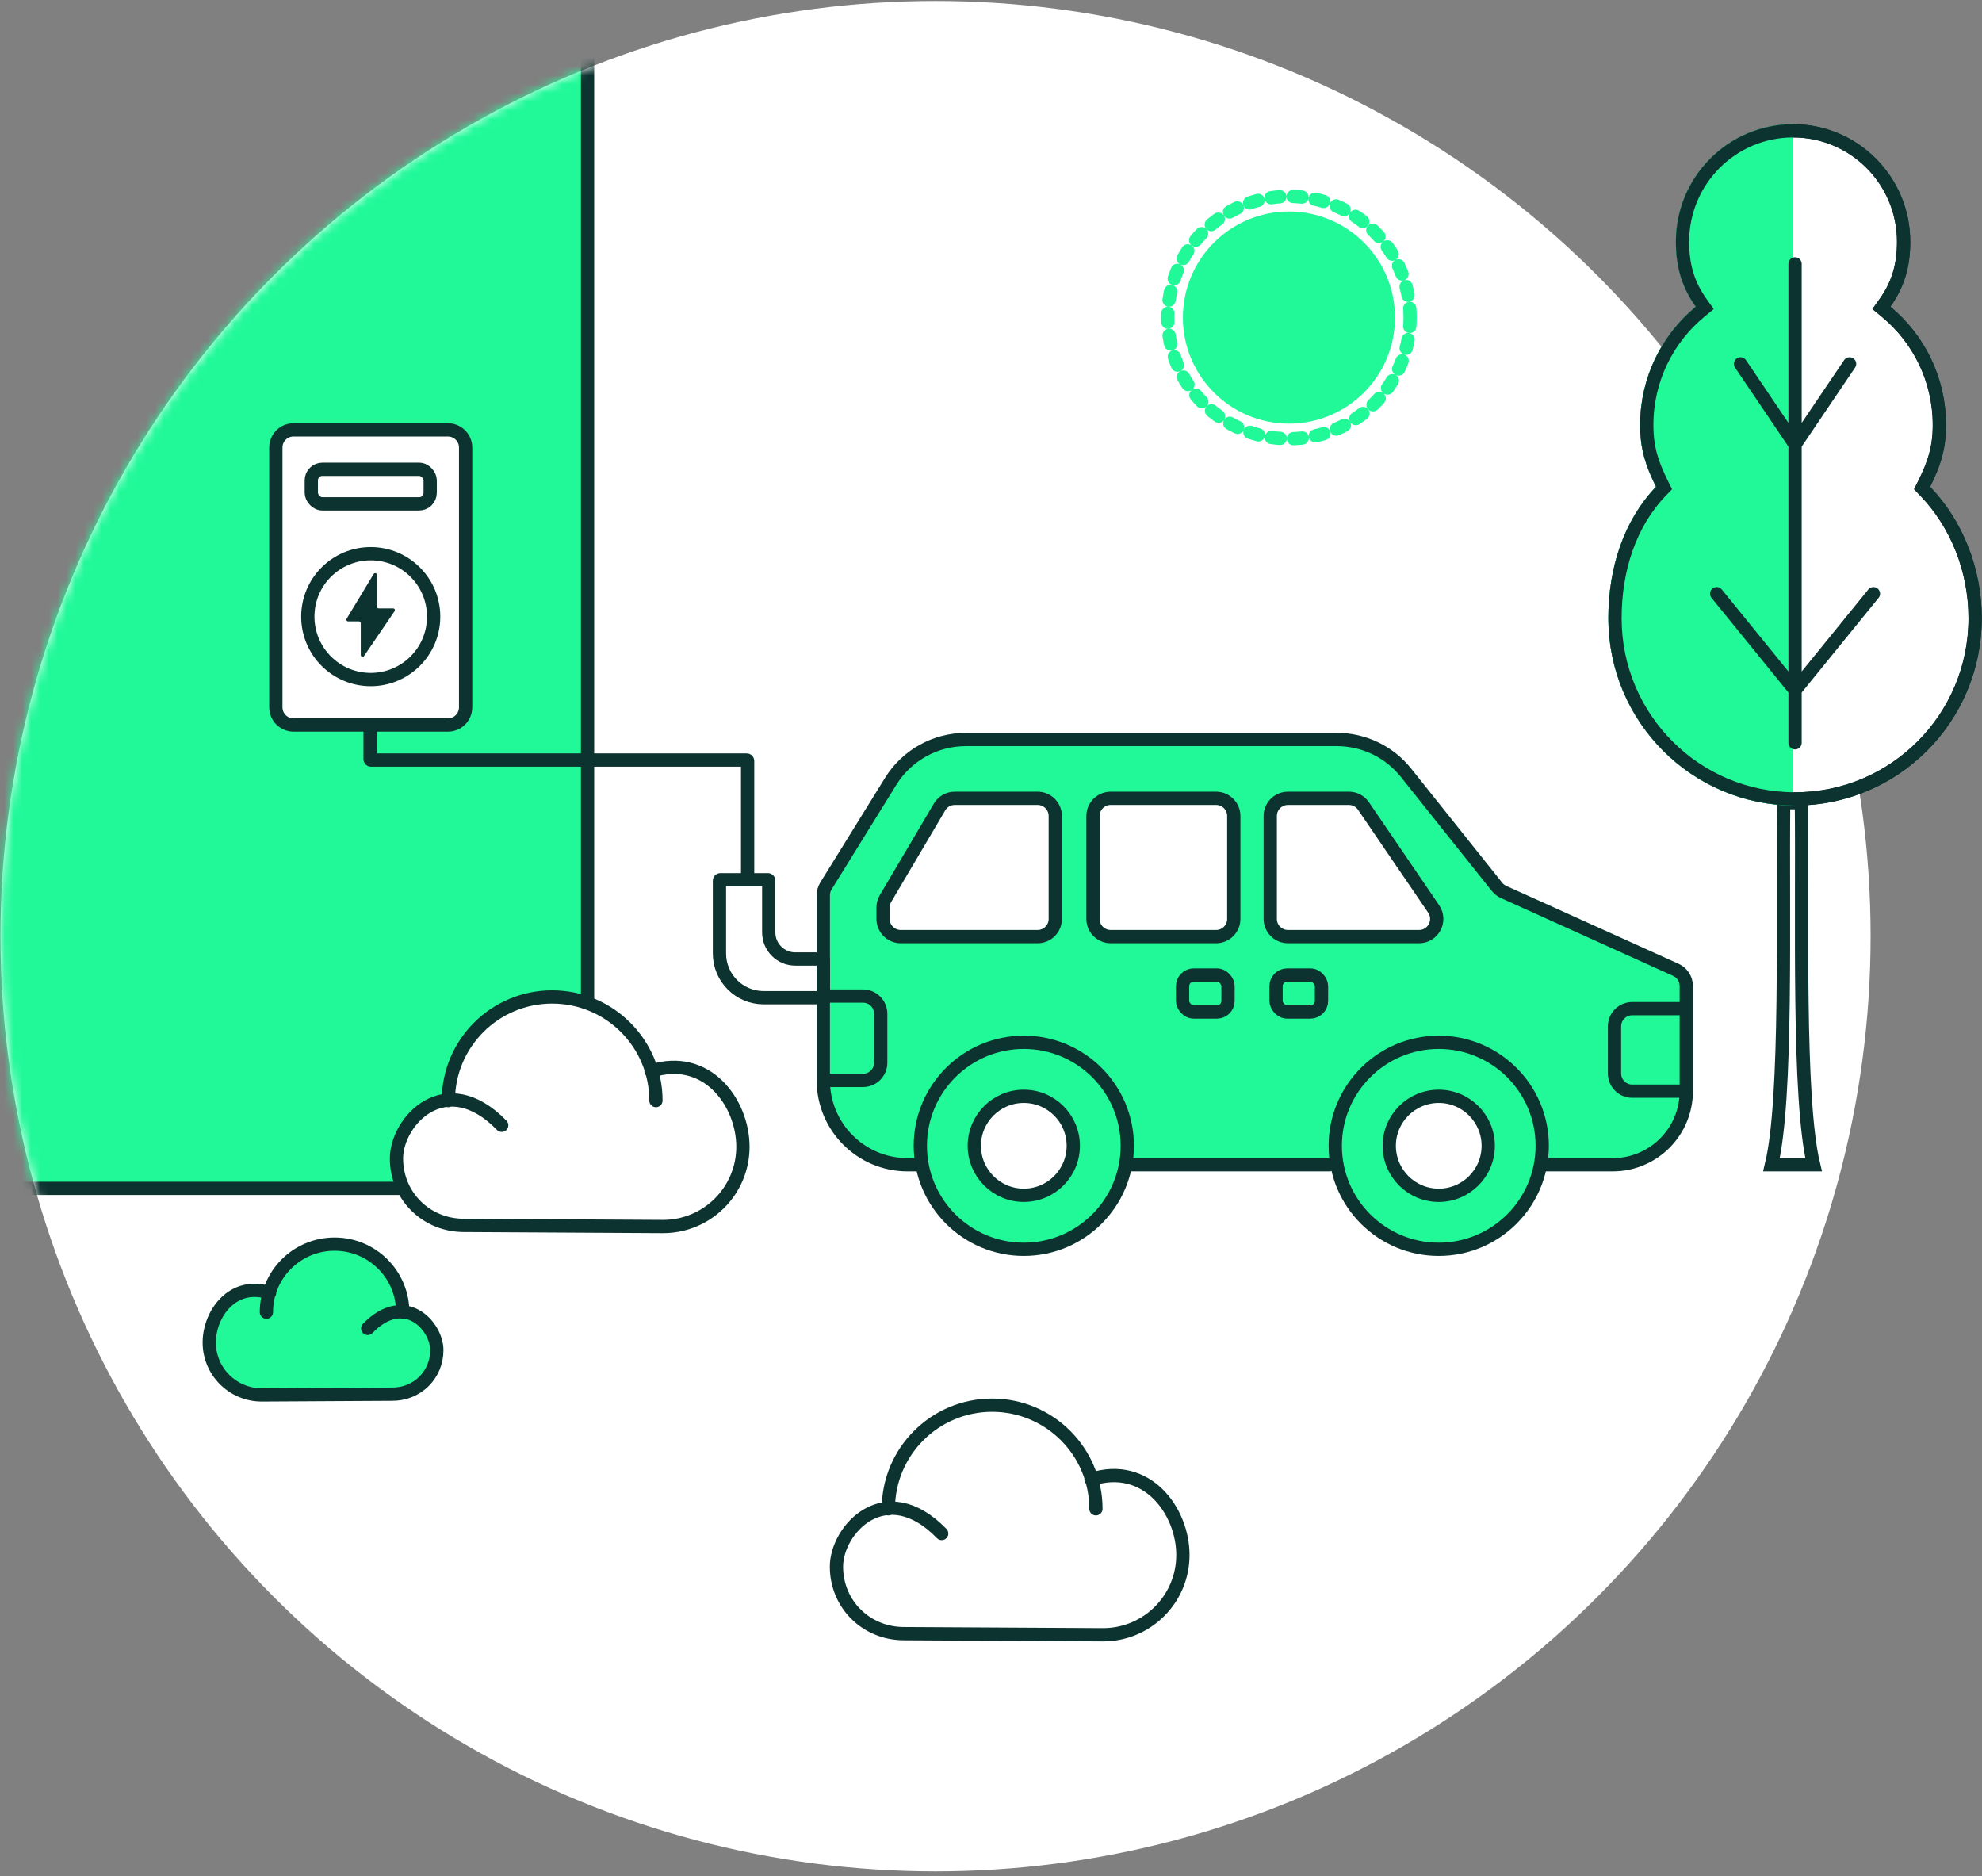 <svg width="224" height="212" viewBox="0 0 224 212" fill="none" xmlns="http://www.w3.org/2000/svg">
<rect x="0" y="0" width="224" height="212" fill="#808080" stroke="none"/>
<circle cx="105.732" cy="105.794" r="105.679" fill="white"/>
<path d="M201.584 90.706C201.446 103.761 202.013 124.131 200.209 131.62H204.966C203.162 124.131 203.729 103.761 203.591 90.706H201.584Z" fill="white" stroke="#0C3330" stroke-width="1.5" stroke-linecap="round"/>
<path d="M217.465 54.674L217.231 55.146L217.595 55.526C221.106 59.187 223.223 64.361 223.223 69.866C223.223 81.142 214.11 90.279 202.872 90.279C191.634 90.279 182.521 81.142 182.521 69.866C182.521 64.316 184.217 59.159 187.699 55.526L188.064 55.146L187.83 54.674C186.713 52.419 186.112 50.643 186.112 48.028C186.112 42.877 188.452 38.276 192.126 35.233L192.664 34.787L192.258 34.219C190.803 32.181 190.153 30.056 190.153 27.316C190.153 20.392 195.749 14.783 202.647 14.783C209.546 14.783 215.142 20.392 215.142 27.316C215.142 30.056 214.492 32.181 213.037 34.219L212.631 34.787L213.169 35.233C216.843 38.276 219.183 42.877 219.183 48.028C219.183 50.643 218.582 52.419 217.465 54.674Z" fill="white" stroke="#0C3330" stroke-width="1.5"/>
<path d="M187.158 55.007C183.511 58.811 181.771 64.172 181.771 69.866C181.771 81.479 191.097 90.907 202.647 91.027V14.033C195.333 14.033 189.403 19.98 189.403 27.316C189.403 30.197 190.093 32.478 191.648 34.655C187.809 37.835 185.362 42.645 185.362 48.028C185.362 50.795 186.009 52.687 187.158 55.007Z" fill="#21F999"/>
<path d="M202.872 77.993V50.238M202.872 77.993L207.302 72.541L211.731 67.09M202.872 77.993L200.657 75.267L198.442 72.541L196.228 69.816L194.013 67.09M202.872 77.993V83.941M202.872 29.818V50.238M202.872 50.238L196.709 41.119M202.872 50.238L209.035 41.119" stroke="#0C3330" stroke-width="1.5" stroke-linecap="round"/>
<path d="M217.465 54.674L217.231 55.146L217.595 55.526C221.106 59.187 223.223 64.361 223.223 69.866C223.223 81.142 214.11 90.279 202.872 90.279C191.634 90.279 182.521 81.142 182.521 69.866C182.521 64.316 184.217 59.159 187.699 55.526L188.064 55.146L187.83 54.674C186.713 52.419 186.112 50.643 186.112 48.028C186.112 42.877 188.452 38.276 192.126 35.233L192.664 34.787L192.258 34.219C190.803 32.181 190.153 30.056 190.153 27.316C190.153 20.392 195.749 14.783 202.647 14.783C209.546 14.783 215.142 20.392 215.142 27.316C215.142 30.056 214.492 32.181 213.037 34.219L212.631 34.787L213.169 35.233C216.843 38.276 219.183 42.877 219.183 48.028C219.183 50.643 218.582 52.419 217.465 54.674Z" stroke="#0C3330" stroke-width="1.5"/>
<mask id="mask0_57_491" style="mask-type:alpha" maskUnits="userSpaceOnUse" x="0" y="0" width="212" height="212">
<circle cx="105.732" cy="105.795" r="105.679" fill="#0C3330"/>
</mask>
<g mask="url(#mask0_57_491)">
<path d="M66.303 134.29H-3.326C-3.344 134.29 -3.36 134.286 -3.376 134.277C-12.812 128.722 -30.765 103.318 -27.256 45.997C-23.747 -11.317 36.537 -15.946 66.322 -11.09C66.37 -11.082 66.403 -11.04 66.403 -10.992V134.19C66.403 134.245 66.359 134.29 66.303 134.29Z" fill="#21F999" stroke="#0C3330" stroke-width="1.5"/>
</g>
<path d="M37.812 140.589C34.323 140.589 31.375 142.905 30.427 146.08C26.311 144.781 23.65 148.453 23.65 151.71C23.65 154.979 26.305 157.629 29.579 157.629L44.358 157.545C47.153 157.545 49.367 155.367 49.367 152.577C49.367 150.742 47.78 148.411 45.515 148.244C45.496 144.013 42.054 140.589 37.812 140.589Z" fill="#21F999"/>
<path d="M30.108 148.28C30.108 144.032 33.557 140.589 37.812 140.589C42.066 140.589 45.516 144.032 45.516 148.28M41.557 150.114C45.699 145.851 49.367 149.787 49.367 152.577C49.367 155.367 47.153 157.545 44.358 157.545L29.579 157.629C26.305 157.629 23.65 154.979 23.65 151.71C23.65 148.441 26.33 144.755 30.472 146.095" stroke="#0C3330" stroke-width="1.5" stroke-linecap="round" stroke-linejoin="round"/>
<path d="M62.402 112.659C67.714 112.659 72.202 116.184 73.645 121.019C79.912 119.041 83.963 124.632 83.963 129.59C83.963 134.567 79.921 138.601 74.936 138.601L52.435 138.474C48.18 138.474 44.809 135.158 44.809 130.911C44.809 128.117 47.225 124.568 50.673 124.313C50.703 117.871 55.943 112.659 62.402 112.659Z" fill="white"/>
<path d="M74.131 124.367C74.131 117.901 68.88 112.659 62.402 112.659C55.925 112.659 50.673 117.901 50.673 124.367M56.7 127.161C50.395 120.67 44.809 126.663 44.809 130.911C44.809 135.158 48.18 138.474 52.435 138.474L74.936 138.601C79.921 138.601 83.963 134.567 83.963 129.59C83.963 124.614 79.883 119.001 73.577 121.041" stroke="#0C3330" stroke-width="1.5" stroke-linecap="round" stroke-linejoin="round"/>
<path d="M112.128 158.79C117.44 158.79 121.927 162.315 123.37 167.15C129.637 165.172 133.688 170.762 133.688 175.721C133.688 180.698 129.647 184.732 124.662 184.732L102.16 184.605C97.905 184.605 94.534 181.289 94.534 177.041C94.534 174.248 96.951 170.699 100.399 170.444C100.428 164.002 105.668 158.79 112.128 158.79Z" fill="white"/>
<path d="M123.857 170.498C123.857 164.032 118.606 158.79 112.128 158.79C105.65 158.79 100.399 164.032 100.399 170.498M106.426 173.292C100.12 166.801 94.534 172.794 94.534 177.041C94.534 181.289 97.905 184.605 102.16 184.605L124.662 184.732C129.647 184.732 133.688 180.698 133.688 175.721C133.688 170.745 129.608 165.131 123.303 167.171" stroke="#0C3330" stroke-width="1.5" stroke-linecap="round" stroke-linejoin="round"/>
<circle cx="145.673" cy="35.887" r="11.985" fill="#21F999"/>
<circle cx="145.673" cy="35.887" r="13.693" stroke="#21F999" stroke-width="1.5" stroke-linecap="round" stroke-dasharray="1 1.5"/>
<path d="M101.262 87.701L93.211 100.489C92.895 105.383 93.211 117.066 93.211 123.223C93.211 129.708 100.473 131.274 103.63 131.274C103.946 134.59 106.756 141.22 115.471 141.22C124.185 141.22 126.996 134.59 127.311 131.274H150.519C151.624 134.748 155.729 141.599 163.307 141.22C170.885 140.841 174.042 134.432 174.673 131.274H184.146C186.798 131.274 189.356 127.485 190.303 125.591V110.435L169.464 100.489C166.148 96.542 159.423 88.459 159.044 87.701C158.665 86.943 155.413 84.859 153.834 83.912C139.626 84.07 110.545 84.291 107.893 83.912C105.241 83.533 102.367 86.28 101.262 87.701Z" fill="#21F999"/>
<path d="M97.535 122.09H93.047V112.56V101.166C93.047 100.794 93.151 100.43 93.346 100.113L100.659 88.301C102.481 85.356 105.698 83.565 109.161 83.565H151.089C154.132 83.565 157.01 84.95 158.907 87.329L169.189 100.22C169.387 100.468 169.64 100.665 169.929 100.796L189.401 109.595C190.117 109.919 190.578 110.632 190.578 111.418V113.98V123.307H186.522H184.467C183.362 123.307 182.467 122.411 182.467 121.307V118.643V115.98C182.467 114.875 183.362 113.98 184.467 113.98H190.578V111.418C190.578 110.632 190.117 109.919 189.401 109.595L169.929 100.796C169.64 100.665 169.387 100.468 169.189 100.22L158.907 87.329C157.01 84.95 154.132 83.565 151.089 83.565H109.161C105.698 83.565 102.481 85.356 100.659 88.301L93.346 100.113C93.151 100.43 93.047 100.794 93.047 101.166V112.56H97.535C98.64 112.56 99.535 113.456 99.535 114.56V120.09C99.535 121.195 98.64 122.09 97.535 122.09Z" fill="#21F999"/>
<path d="M103.591 131.62H102.577C97.314 131.62 93.047 127.354 93.047 122.09V122.09M93.047 122.09H97.535C98.64 122.09 99.535 121.195 99.535 120.09V114.56C99.535 113.456 98.64 112.56 97.535 112.56H93.047M93.047 122.09V112.56M93.047 112.56V101.166C93.047 100.794 93.151 100.43 93.346 100.113L100.659 88.301C102.481 85.356 105.698 83.565 109.161 83.565H151.089C154.132 83.565 157.01 84.95 158.907 87.329L169.189 100.22C169.387 100.468 169.64 100.665 169.929 100.796L189.401 109.595C190.117 109.919 190.578 110.632 190.578 111.418V113.98M190.578 113.98H184.467C183.362 113.98 182.467 114.875 182.467 115.98V118.643V121.307C182.467 122.411 183.362 123.307 184.467 123.307H186.522H190.578M190.578 113.98V123.307M190.578 123.307V123.307C190.578 127.898 186.856 131.62 182.264 131.62H174.762M150.227 131.62H127.923" stroke="#0C3330" stroke-width="1.5" stroke-linecap="round" stroke-linejoin="round"/>
<circle cx="115.708" cy="129.479" r="11.695" stroke="#0C3330" stroke-width="1.5"/>
<circle cx="115.707" cy="129.479" r="5.593" fill="white" stroke="#0C3330" stroke-width="1.5"/>
<circle cx="162.602" cy="129.479" r="11.695" stroke="#0C3330" stroke-width="1.5"/>
<circle cx="162.602" cy="129.479" r="5.593" fill="white" stroke="#0C3330" stroke-width="1.5"/>
<path d="M117.265 105.84H101.802C100.697 105.84 99.802 104.944 99.802 103.84V102.55C99.802 102.193 99.898 101.841 100.079 101.533L106.183 91.195C106.542 90.586 107.197 90.212 107.905 90.212H117.265C118.37 90.212 119.265 91.108 119.265 92.212V103.84C119.265 104.944 118.37 105.84 117.265 105.84Z" fill="white"/>
<path d="M123.527 103.84V92.212C123.527 91.108 124.423 90.212 125.527 90.212H137.439C138.544 90.212 139.439 91.108 139.439 92.212V103.84C139.439 104.944 138.544 105.84 137.439 105.84H125.527C124.423 105.84 123.527 104.944 123.527 103.84Z" fill="white"/>
<path d="M143.559 103.84V92.212C143.559 91.108 144.455 90.212 145.559 90.212H152.447C153.108 90.212 153.727 90.539 154.099 91.085L162.027 102.713C162.933 104.041 161.982 105.84 160.375 105.84H145.559C144.455 105.84 143.559 104.944 143.559 103.84Z" fill="white"/>
<path d="M117.265 105.84H101.802C100.697 105.84 99.802 104.944 99.802 103.84V102.55C99.802 102.193 99.898 101.841 100.079 101.533L106.183 91.195C106.542 90.586 107.197 90.212 107.905 90.212H117.265C118.37 90.212 119.265 91.108 119.265 92.212V103.84C119.265 104.944 118.37 105.84 117.265 105.84Z" stroke="#0C3330" stroke-width="1.5" stroke-linecap="round" stroke-linejoin="round"/>
<path d="M123.527 103.84V92.212C123.527 91.108 124.423 90.212 125.527 90.212H137.439C138.544 90.212 139.439 91.108 139.439 92.212V103.84C139.439 104.944 138.544 105.84 137.439 105.84H125.527C124.423 105.84 123.527 104.944 123.527 103.84Z" stroke="#0C3330" stroke-width="1.5" stroke-linecap="round" stroke-linejoin="round"/>
<path d="M143.559 103.84V92.212C143.559 91.108 144.455 90.212 145.559 90.212H152.447C153.108 90.212 153.727 90.539 154.099 91.085L162.027 102.713C162.933 104.041 161.982 105.84 160.375 105.84H145.559C144.455 105.84 143.559 104.944 143.559 103.84Z" stroke="#0C3330" stroke-width="1.5" stroke-linecap="round" stroke-linejoin="round"/>
<rect x="133.653" y="110.182" width="5.135" height="4.178" rx="1.25" stroke="#0C3330" stroke-width="1.5"/>
<rect x="144.217" y="110.182" width="5.135" height="4.178" rx="1.25" stroke="#0C3330" stroke-width="1.5"/>
<path d="M31.175 79.928V50.575C31.175 49.47 32.07 48.575 33.175 48.575H50.624C51.729 48.575 52.624 49.47 52.624 50.575V79.928C52.624 81.032 51.729 81.928 50.624 81.928H33.175C32.07 81.928 31.175 81.032 31.175 79.928Z" fill="white" stroke="#0C3330" stroke-width="1.5"/>
<rect x="35.182" y="53.031" width="13.436" height="3.907" rx="1.25" stroke="#0C3330" stroke-width="1.5"/>
<circle cx="41.899" cy="69.681" r="7.111" stroke="#0C3330" stroke-width="1.5"/>
<path d="M40.773 70.419V74.023C40.773 74.22 41.028 74.298 41.139 74.136L44.596 69.064C44.686 68.932 44.591 68.752 44.43 68.752H42.803C42.693 68.752 42.603 68.662 42.603 68.552V64.966C42.603 64.763 42.337 64.689 42.232 64.862L39.174 69.916C39.093 70.049 39.189 70.219 39.345 70.219H40.573C40.684 70.219 40.773 70.309 40.773 70.419Z" fill="#0C3330"/>
<path d="M84.493 99.415V85.987C84.493 85.932 84.448 85.887 84.393 85.887H41.927C41.872 85.887 41.827 85.843 41.827 85.787V81.626M84.493 99.415H86.781C86.836 99.415 86.88 99.46 86.88 99.515V105.368C86.88 107.024 88.224 108.368 89.88 108.368H92.948C93.003 108.368 93.048 108.412 93.048 108.468V112.644C93.048 112.699 93.003 112.744 92.948 112.744H86.31C83.549 112.744 81.31 110.506 81.31 107.744V99.515C81.31 99.46 81.355 99.415 81.41 99.415H84.493Z" stroke="#0C3330" stroke-width="1.5"/>
</svg>
